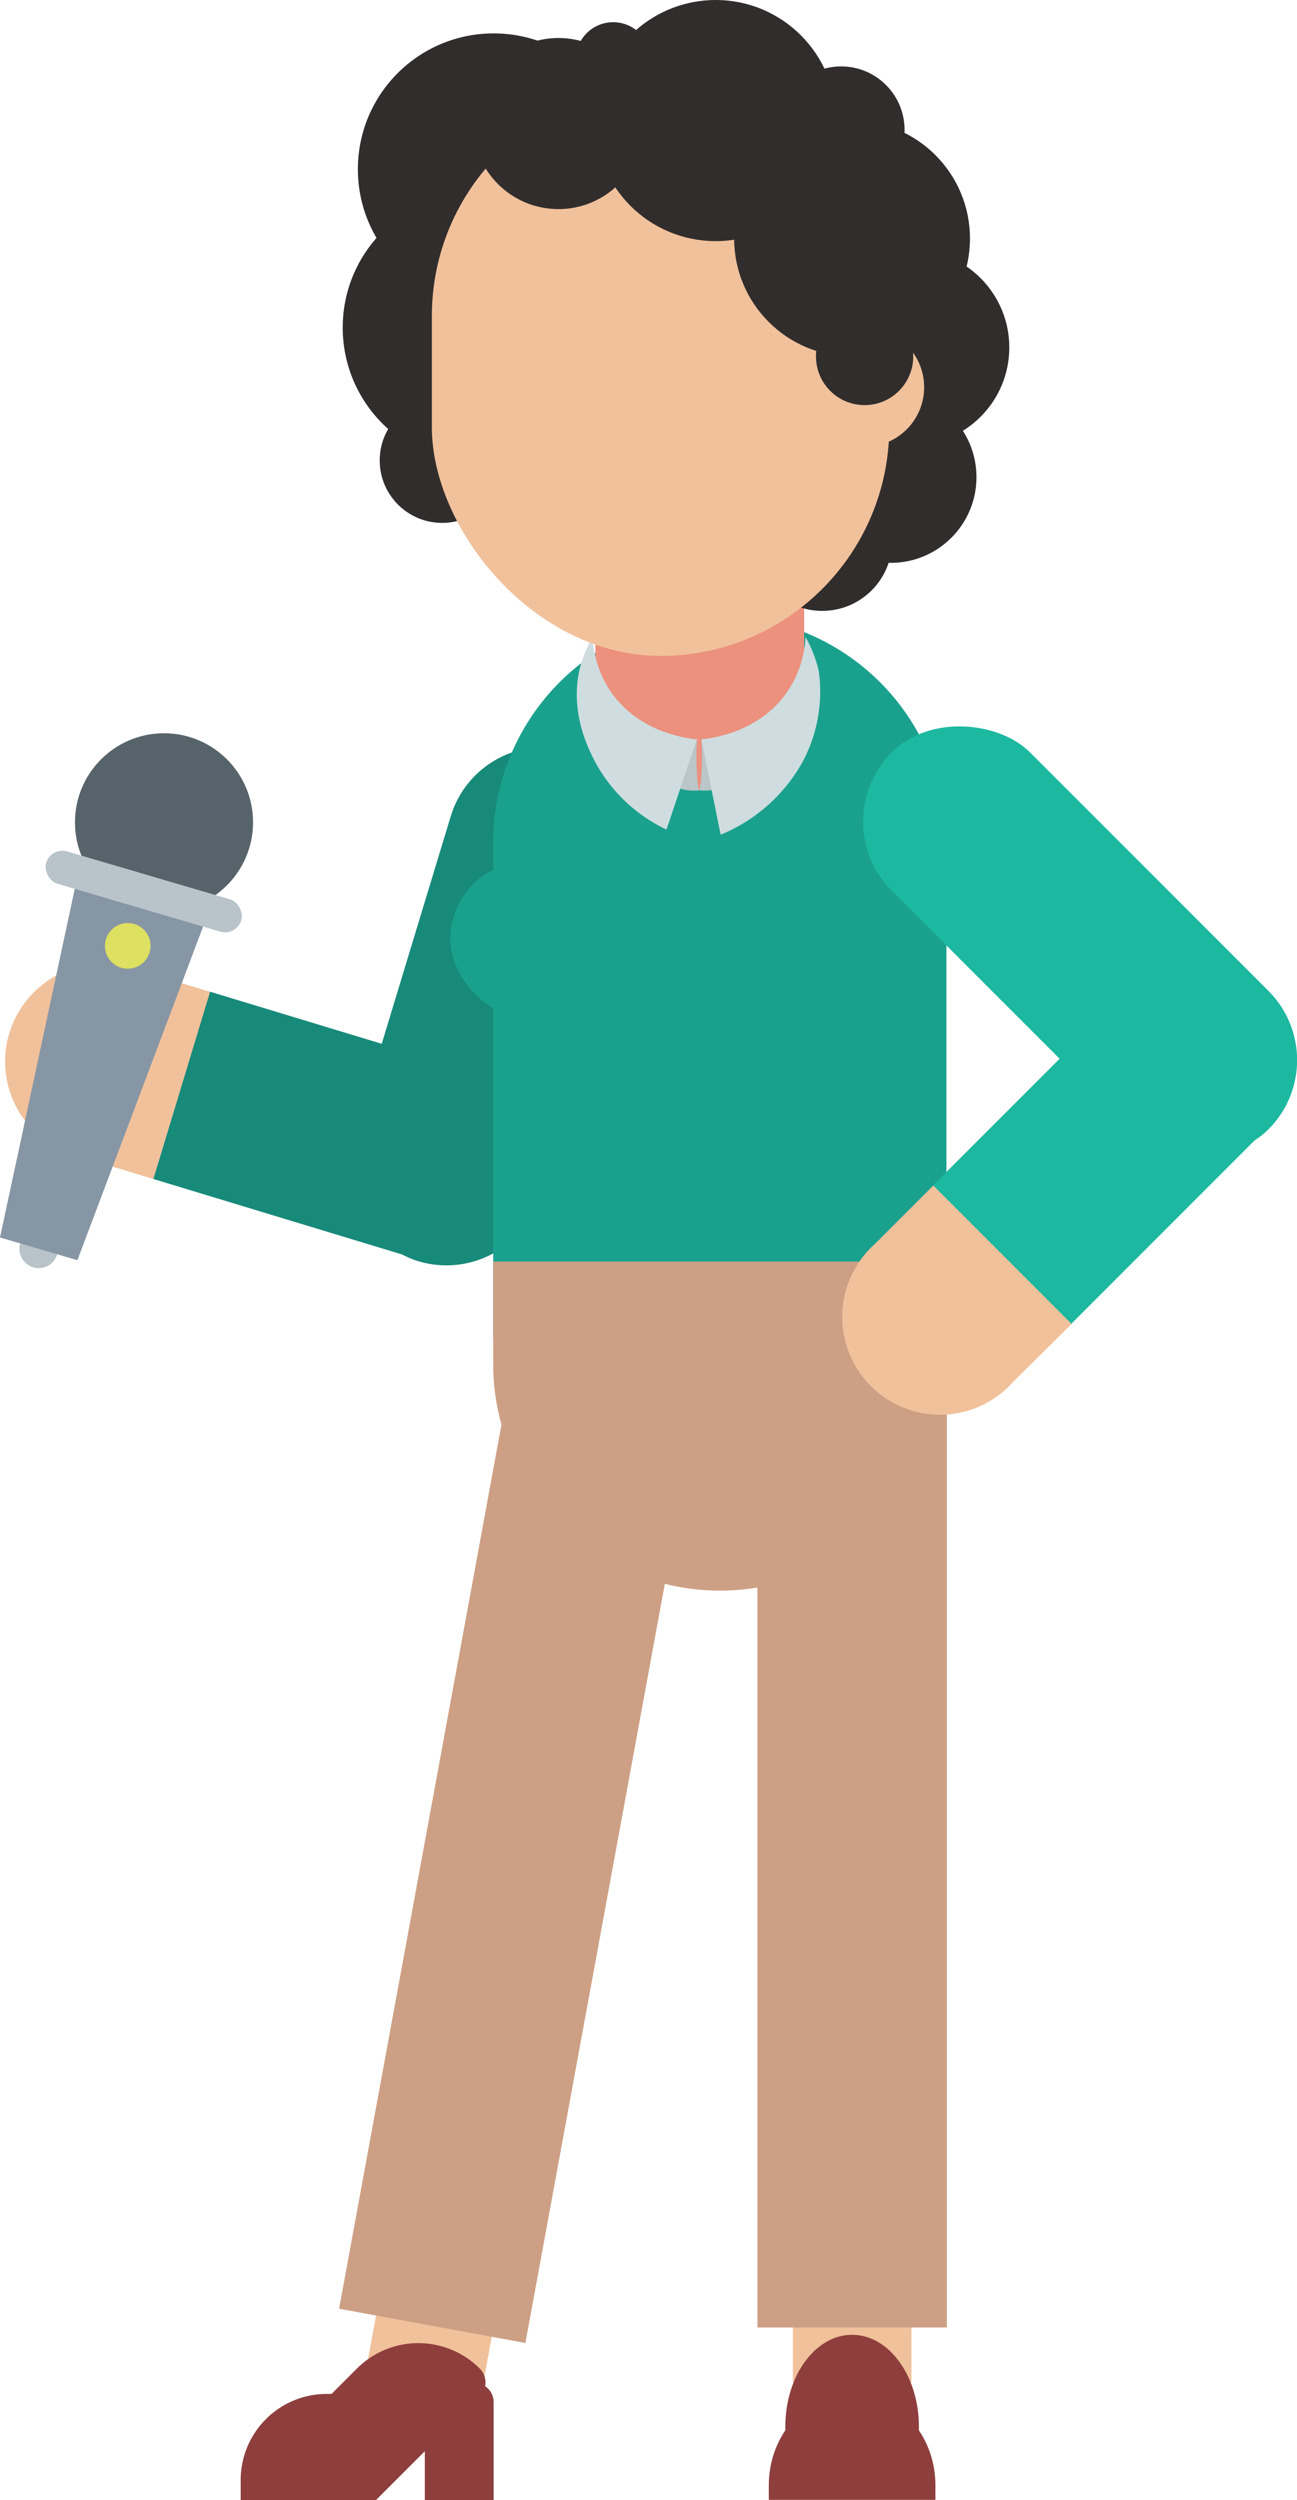 <svg xmlns="http://www.w3.org/2000/svg" viewBox="0 0 143.77 277.03"><defs><style>.cls-1{fill:#178a7a;}.cls-2{fill:#f1c19b;}.cls-3{fill:#1aa18e;}.cls-4{fill:#ec917e;}.cls-5{fill:#bac6c9;}.cls-6{fill:#cda085;}.cls-7{fill:#8e3f3d;}.cls-8{fill:#1cb8a0;}.cls-9{fill:#cfdde0;}.cls-10{fill:#312d2d;}.cls-11{fill:#b9c4ca;}.cls-12{fill:#57636b;}.cls-13{fill:#8796a4;}.cls-14{fill:#dee061;}</style></defs><title>таня</title><g id="Слой_2" data-name="Слой 2"><g id="Слой_1-2" data-name="Слой 1"><rect class="cls-1" x="44.05" y="81.96" width="21.68" height="59.06" rx="10.84" ry="10.84" transform="translate(75.06 234.11) rotate(-163.12)"/><path class="cls-2" d="M8.26,128a10.84,10.84,0,1,1,6.3-20.75l8.76,2.66L17,130.64Z"/><path class="cls-1" d="M59.3,132.14a10.85,10.85,0,0,1-13.52,7.23L17,130.64l6.29-20.75,28.75,8.72A10.85,10.85,0,0,1,59.3,132.14Z"/><path class="cls-3" d="M54.72,68.24H105a0,0,0,0,1,0,0v54.91a25.12,25.12,0,0,1-25.12,25.12h0a25.12,25.12,0,0,1-25.12-25.12V68.24a0,0,0,0,1,0,0Z" transform="translate(159.67 216.51) rotate(180)"/><path class="cls-4" d="M66,38.5H89.14a0,0,0,0,1,0,0V76A11.54,11.54,0,0,1,77.6,87.58h0A11.64,11.64,0,0,1,66,75.94V38.5a0,0,0,0,1,0,0Z"/><path class="cls-5" d="M77.75,81.92a25.58,25.58,0,0,1,0,3.9c0,.61-.13,1.2-.21,1.76,1.48.14,2.88-.27,3.31-1.14C81.4,85.28,80.41,83,77.75,81.92Z"/><path class="cls-5" d="M77.27,81.92a25.58,25.58,0,0,0,0,3.9c0,.61.12,1.2.21,1.76-1.48.14-2.88-.27-3.31-1.14C73.62,85.28,74.61,83,77.27,81.92Z"/><rect class="cls-2" x="87.88" y="152.83" width="13.14" height="111.15" transform="translate(188.91 416.82) rotate(-180)"/><rect class="cls-2" x="50.61" y="153.14" width="13.04" height="110.85" transform="translate(75.64 424.01) rotate(-169.59)"/><rect class="cls-6" x="83.95" y="152.83" width="21" height="105.06" transform="translate(188.91 410.73) rotate(-180)"/><rect class="cls-6" x="47.03" y="152.18" width="21" height="106.42" transform="translate(77 417.79) rotate(-169.59)"/><path class="cls-6" d="M79.84,139.8h0A25.12,25.12,0,0,1,105,164.92v11.34a0,0,0,0,1,0,0H54.72a0,0,0,0,1,0,0V164.92A25.12,25.12,0,0,1,79.84,139.8Z" transform="translate(159.67 316.05) rotate(180)"/><path class="cls-7" d="M103.69,277H85.22v-1.61c0-5.63,4.13-10.19,9.23-10.19h0c5.1,0,9.24,4.56,9.24,10.19Z"/><path class="cls-7" d="M101.86,270.51H87.05V268.9c0-5.63,3.32-10.19,7.4-10.19h0c4.09,0,7.41,4.56,7.41,10.19Z"/><path class="cls-7" d="M26.67,265.23h15a0,0,0,0,1,0,0v2.26A9.54,9.54,0,0,1,32.13,277H26.67a0,0,0,0,1,0,0v-11.8A0,0,0,0,1,26.67,265.23Z" transform="translate(68.35 542.26) rotate(-180)"/><path class="cls-7" d="M37,260.44H53.25a0,0,0,0,1,0,0v11.8a0,0,0,0,1,0,0H44.43a9.63,9.63,0,0,1-9.63-9.63v0A2.17,2.17,0,0,1,37,260.44Z" transform="translate(263.48 423.54) rotate(135)"/><path class="cls-7" d="M47.09,264h7.63a0,0,0,0,1,0,0v13a0,0,0,0,1,0,0H49.26a2.17,2.17,0,0,1-2.17-2.17V264A0,0,0,0,1,47.09,264Z" transform="translate(101.81 541.02) rotate(-180)"/><rect class="cls-8" x="108.87" y="74.72" width="21.68" height="59.06" rx="10.84" ry="10.84" transform="translate(278.09 93.32) rotate(135)"/><path class="cls-2" d="M112.28,153.15A10.84,10.84,0,1,1,97,137.82l6.48-6.48,15.33,15.34Z"/><path class="cls-8" d="M140,110.1a10.83,10.83,0,0,1,0,15.33l-21.24,21.25-15.33-15.34,21.24-21.24A10.83,10.83,0,0,1,140,110.1Z"/><path class="cls-9" d="M65.69,70.59a11.84,11.84,0,0,0,1.88,5.85c3.16,4.83,8.84,5.41,9.67,5.48l-3.36,10a17.41,17.41,0,0,1-8-7.67c-.66-1.28-2.86-5.58-1.52-10.53A13.56,13.56,0,0,1,65.69,70.59Z"/><path class="cls-9" d="M89.29,70.59a11.84,11.84,0,0,1-1.88,5.85c-3.15,4.83-8.84,5.41-9.66,5.48l2.13,10.57a18.33,18.33,0,0,0,9.19-8.26,16.56,16.56,0,0,0,1.69-9.86c-.07-.3-.13-.53-.17-.67A13.56,13.56,0,0,0,89.29,70.59Z"/><circle class="cls-10" cx="93.24" cy="14.39" r="7.03"/><circle class="cls-10" cx="98.74" cy="52.87" r="9.5"/><circle class="cls-10" cx="91.14" cy="59.94" r="7.75"/><circle class="cls-10" cx="101.02" cy="38.5" r="10.86"/><circle class="cls-10" cx="49.01" cy="51.02" r="6.92"/><circle class="cls-10" cx="67.97" cy="6.61" r="4.15"/><circle class="cls-10" cx="54.72" cy="18.75" r="15.05"/><circle class="cls-10" cx="53.04" cy="36.3" r="15.05"/><rect class="cls-2" x="47.87" y="9.67" width="50.7" height="63.01" rx="25.35" ry="25.35"/><circle class="cls-2" cx="95.84" cy="42.91" r="6.6"/><circle class="cls-10" cx="94.45" cy="26.43" r="13.07"/><circle class="cls-10" cx="79.33" cy="13.36" r="13.36"/><circle class="cls-10" cx="61.9" cy="13.69" r="9.48"/><circle class="cls-10" cx="95.84" cy="39.5" r="5.39"/><rect class="cls-3" x="49.9" y="95.43" width="46.64" height="17.38" rx="8.69" ry="8.69" transform="translate(146.45 208.24) rotate(180)"/><circle class="cls-11" cx="4.29" cy="138.38" r="2.14"/><circle class="cls-12" cx="18.18" cy="91.12" r="9.87"/><polygon class="cls-13" points="0 137.12 8.58 139.64 23.29 100.61 8.75 96.33 0 137.12"/><rect class="cls-11" x="4.65" y="96.92" width="22.55" height="3.74" rx="1.87" ry="1.87" transform="translate(3.35 198.06) rotate(-163.62)"/><circle class="cls-14" cx="14.16" cy="104.81" r="2.53"/></g></g></svg>